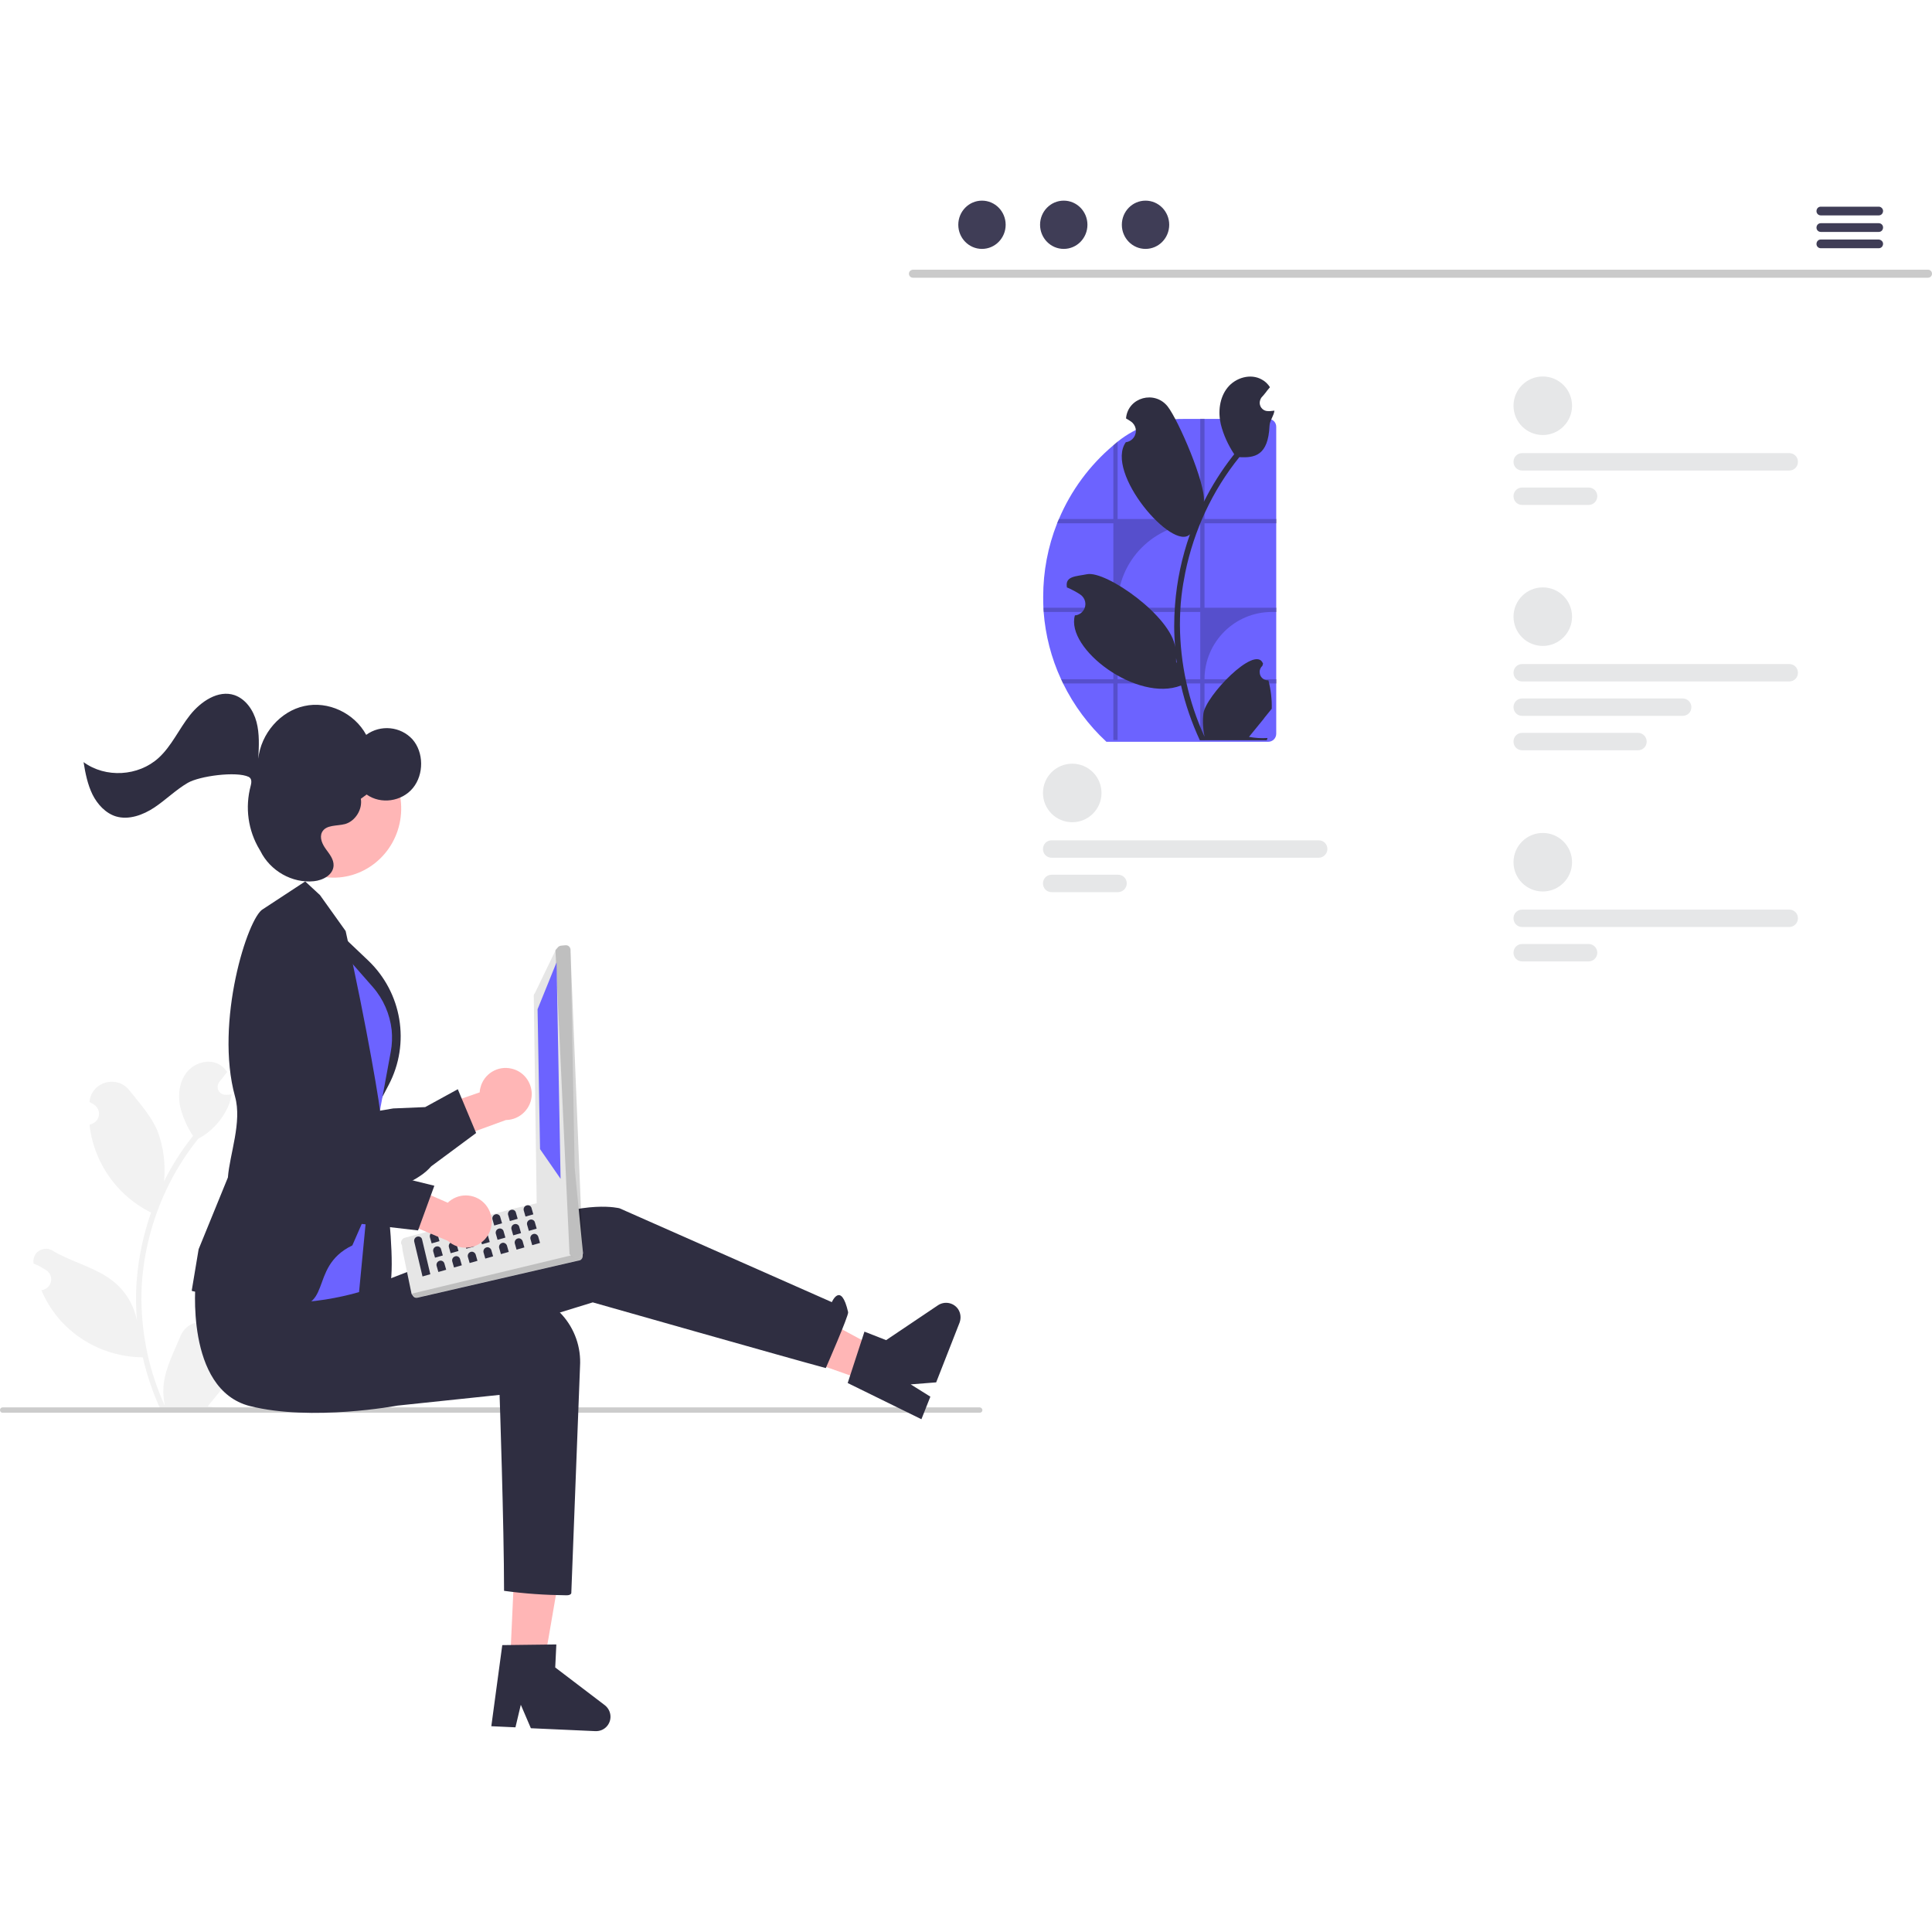 <?xml version="1.0" encoding="utf-8"?>
<!-- Generator: Adobe Illustrator 27.2.0, SVG Export Plug-In . SVG Version: 6.00 Build 0)  -->
<svg version="1.1" id="Шар_1" xmlns="http://www.w3.org/2000/svg" xmlns:xlink="http://www.w3.org/1999/xlink" x="0px" y="0px"
	 viewBox="0 0 864.7 864.7" style="enable-background:new 0 0 864.7 864.7;" xml:space="preserve">
<style type="text/css">
	.st0{fill:#F2F2F2;}
	.st1{fill:#CCCCCC;}
	.st2{fill:#FFB6B6;}
	.st3{fill:#2F2E41;}
	.st4{fill:#6C63FF;}
	.st5{fill:#E6E6E6;}
	.st6{opacity:0.17;enable-background:new    ;}
	.st7{fill:#CACACA;}
	.st8{fill:#3F3D56;}
	.st9{fill:#E6E7E8;}
	.st10{opacity:0.2;enable-background:new    ;}
</style>
<path class="st0" d="M101.3,605.1c-2,0.1-3.7-1.5-3.8-3.4c0-1.1,0.4-2.1,1.2-2.8c0.1-0.4,0.2-0.6,0.2-1c0-0.1-0.1-0.2-0.1-0.2
	c-2.1-4.9-7.8-7.2-12.7-5.2c-2.3,1-4.2,2.9-5.2,5.2c-2.9,7.1-6.7,14.1-7.6,21.6c-0.4,3.3-0.2,6.6,0.5,9.9
	c-6.9-15-10.4-31.3-10.5-47.8c0-4.1,0.2-8.3,0.7-12.4c0.4-3.4,0.9-6.7,1.6-10c3.7-18,11.6-35,23.1-49.3c5.6-3,10.1-7.7,12.9-13.4
	c1-2,1.7-4.2,2.1-6.5c-0.6,0.1-1.3,0.1-1.9,0.2c-0.2,0-0.4,0-0.6,0l-0.1,0c-2,0.1-3.6-1.4-3.7-3.4c0-0.9,0.2-1.7,0.8-2.4
	c0.3-0.3,0.5-0.7,0.8-1c0.4-0.5,0.8-1,1.2-1.5c0,0,0.1-0.1,0.1-0.2c0.5-0.6,0.9-1.2,1.4-1.7c-0.9-1.3-2-2.5-3.4-3.3
	c-4.7-2.8-11.3-0.9-14.7,3.4c-3.4,4.3-4.1,10.3-2.9,15.7c1.2,4.6,3.1,8.9,5.7,12.8c-0.3,0.3-0.5,0.6-0.8,1
	c-4.7,6-8.8,12.5-12.2,19.4c0.8-7.7-0.2-15.4-2.9-22.6c-2.8-6.7-8-12.4-12.6-18.2c-5.5-7-16.8-3.9-17.8,4.9c0,0.1,0,0.2,0,0.3
	c0.7,0.4,1.4,0.8,2,1.2c2.3,1.5,2.9,4.5,1.4,6.8c-0.8,1.1-2,1.9-3.3,2.1l-0.1,0c0.2,2.5,0.7,4.9,1.3,7.3c3.6,13.5,12.6,24.9,25,31.5
	c0.4,0.2,0.8,0.4,1.2,0.6c-3.4,9.8-5.6,20-6.4,30.3c-0.5,6.1-0.4,12.2,0.1,18.3l0-0.2c-1.3-6.8-4.9-12.9-10.2-17.3
	c-7.9-6.5-19-8.9-27.5-14c-2.6-1.7-6.1-0.9-7.8,1.7c-0.7,1.1-1,2.5-0.8,3.8c0,0.1,0,0.2,0,0.2c1.3,0.5,2.5,1.1,3.7,1.8
	c0.7,0.4,1.4,0.8,2,1.2c2.3,1.5,2.9,4.5,1.4,6.8c-0.8,1.1-2,1.9-3.3,2.1l-0.1,0c-0.1,0-0.1,0-0.2,0c2.2,5.2,5.2,9.9,9,14.1
	c9.4,10.1,22.6,15.9,36.4,16h0c1.9,8.1,4.5,15.9,8,23.4h28.7c0.1-0.3,0.2-0.6,0.3-1c-2.7,0.2-5.3,0-7.9-0.5c2.1-2.6,4.3-5.2,6.4-7.9
	c0,0,0.1-0.1,0.1-0.2c1.1-1.3,2.2-2.7,3.2-4l0,0C102.8,613.2,102.3,609.1,101.3,605.1L101.3,605.1z"/>
<path class="st1" d="M439.7,631.1c0,0.7-0.5,1.2-1.2,1.2c0,0,0,0,0,0H1.2c-0.7,0-1.2-0.5-1.2-1.2s0.5-1.2,1.2-1.2h437.3
	C439.1,629.9,439.7,630.5,439.7,631.1C439.7,631.1,439.7,631.1,439.7,631.1z"/>
<path class="st2" d="M229,478.3c-6.2-1.5-12.5,2.3-14,8.6c-0.2,0.7-0.3,1.3-0.3,2l-25,8.7l1.6,16.5l35.1-12.8
	c6.4-0.1,11.6-5.3,11.6-11.7C237.9,484.1,234.2,479.5,229,478.3L229,478.3z"/>
<path class="st3" d="M188.2,526.2c-9.9,6.9-27.5,10.5-51.3,10.3c-2.7,0-5.2-1.1-7-3.1c-6.4-6.6-6.1-21.8-6.1-23.3l-7-26.3
	c-0.1-0.4-4-11.2-0.1-18.8c1.7-3.2,4.7-5.5,8.2-6.3c14.8-3.9,28.7,35.6,30.4,40.9l20.7-3.5l14.3-0.6l14.6-8l8.2,19.6L193,522
	C191.6,523.6,190,525,188.2,526.2z"/>
<polygon class="st2" points="228.3,744 243.5,744.7 253.6,686.1 231,685.1 "/>
<path class="st3" d="M224.8,736.3l24.2-0.3l-0.5,10.3l22.2,16.9c2.8,2.2,3.4,6.2,1.2,9.1c-1.3,1.7-3.3,2.6-5.5,2.5l-28.8-1.3
	l-4.5-10.5l-2.4,10.1l-10.8-0.5L224.8,736.3z"/>
<polygon class="st2" points="387.8,618.2 393.4,603.9 341.1,575.7 314.6,592.3 "/>
<path class="st3" d="M379.4,619l7.5-23l9.7,3.8l23.2-15.6c3-2,7-1.2,9,1.7c1.2,1.8,1.4,4,0.7,6l-10.5,26.8l-11.4,0.9l8.8,5.5
	l-4,10.1L379.4,619z"/>
<path class="st3" d="M87.3,575.8c0,0,6.3,40.5,36.3,43.5s57.7-10.5,57.7-10.5l84-25.9c0,0,89.3,25.4,104.3,29.4c0,0,10.3-23.5,10-25
	c-3.2-14-7.3-4.5-7.3-4.5l-95-42c0,0-15-4-41,7s-95.7,37.5-95.7,37.5L87.3,575.8z"/>
<path class="st3" d="M87.6,573.3c0,0-5,48.5,24.2,56c27.8,7,66.1-0.2,66.1-0.2l45.7-4.8c0,0,2,58.7,2,87.7c9.3,1.3,18.6,1.9,28,2
	c2,0,2.1-1,2.1-1l3.9-101.4c1.1-17.5-12.2-32.5-29.6-33.5c-1-0.1-2.1-0.1-3.1,0c-2.2,0.1-4.4,0.2-6.8,0.5c-28.1,2.7-63-3-63-3
	L87.6,573.3z"/>
<path class="st3" d="M168.7,502.9c0,0,11.9,71.7,3.8,77.5s-19,5.7-19,5.7l-2.6-39.6L168.7,502.9z"/>
<path class="st3" d="M148.9,414.8l15.9,15.1c15.1,14.4,18.9,37.1,9.2,55.6l-7.6,14.5L148.9,414.8z"/>
<path class="st4" d="M145.4,417.3l21.5,24.5c4.7,5.4,7.6,12.1,8.4,19.2l0,0c0.3,3.2,0.2,6.5-0.4,9.7l-8.1,44l-6.1,63.6
	c0,0-47,14.2-51.8-7.7S145.4,417.3,145.4,417.3z"/>
<path class="st3" d="M125.2,584.3c-30.9-5.1-38.5-6.2-38.9-6.4l-0.5-0.2l3.1-18.6L102,527c0.8-10.5,6.4-24.8,3.2-36.2
	c-9.2-33.3,5.7-80.3,12.5-83.9l18.9-12.4l6.6,6.1l11.5,16.1c9.4,42.1,16,81.3,15.7,83.7l-5.8,41.2l-6.9,15.8
	C136.8,567.5,150.8,588.5,125.2,584.3z"/>
<path class="st5" d="M181.1,554l48.5-13l4.3-1l3-0.7l3.5-0.8l0,0c0.5-0.1,1.1,0,1.5,0.3l18,21.6c0.2,0.1,0.3,0.2,0.4,0.4
	c0,0,0.1,0.1,0.1,0.1c0.7,0.9,0.5,2.2-0.4,2.9c-0.2,0.2-0.5,0.3-0.7,0.3l-72.4,16.7c-0.8,0.2-1.6-0.1-2-0.7l-0.7-1l-4-19.3l-0.3-2.5
	c-0.2-0.2-0.3-0.5-0.4-0.8C179.4,555.4,180.1,554.3,181.1,554z"/>
<path class="st6" d="M184.3,579l0.7,1c0.5,0.6,1.3,0.9,2,0.7l72.4-16.7c1.1-0.3,1.8-1.4,1.5-2.5c-0.1-0.3-0.2-0.5-0.3-0.7
	c0-0.1-0.1-0.1-0.1-0.1L184.3,579z"/>
<path class="st5" d="M240.2,538.3l-1.3-92.3c-0.1-0.6,0.1-1.1,0.5-1.5l9.3-19.3l1-1.2c0.4-0.4,0.9-0.7,1.4-0.8l2-0.2
	c1.2-0.1,2.2,0.7,2.3,1.9l0,0l1.8,97.6l0,0l0.9,9.4l1.1,11.2l0,0l1.7,17.4c0.1,0.6-0.1,1.2-0.6,1.6c-0.4,0.4-1,0.7-1.6,0.7l-1.3,0
	c-0.5,0-1-0.2-1.4-0.5l-0.7-0.7l-0.3-0.3l-14-21.7C240.4,539.4,240.2,538.9,240.2,538.3z"/>
<path class="st6" d="M248.6,425.2l6.3,136.1l0.3,0.3l0.7,0.7c0.4,0.3,0.9,0.5,1.4,0.5l1.3,0c1.2,0,2.1-0.9,2.2-2.1
	c0-0.1,0-0.2,0-0.2L255.3,425c-0.1-1.2-1.1-2-2.3-1.9l-2,0.2c-0.6,0.1-1.1,0.3-1.4,0.8L248.6,425.2z"/>
<polygon class="st4" points="249.1,430.7 240.6,451.7 241.7,514.3 250.9,527.6 "/>
<path class="st3" d="M186.7,553.5c-1,0.3-1.5,1.3-1.3,2.2l3.7,15.6l3.5-1l-3.7-15.6C188.7,553.8,187.7,553.2,186.7,553.5z"/>
<path class="st3" d="M193.7,551.5c-1,0.3-1.5,1.3-1.3,2.2l0.8,2.8l3.5-1l-0.8-2.8C195.7,551.8,194.7,551.2,193.7,551.5z"/>
<path class="st3" d="M200.7,549.5c-1,0.3-1.5,1.3-1.3,2.2l0.8,2.8l3.5-1l-0.8-2.8C202.7,549.8,201.7,549.2,200.7,549.5z"/>
<path class="st3" d="M207.7,547.5c-1,0.3-1.5,1.3-1.3,2.2l0.8,2.8l3.5-1l-0.8-2.8C209.7,547.8,208.7,547.2,207.7,547.5z"/>
<path class="st3" d="M214.7,545.5c-1,0.3-1.5,1.3-1.3,2.2l0.8,2.8l3.5-1l-0.8-2.8C216.7,545.8,215.7,545.2,214.7,545.5z"/>
<path class="st3" d="M221.7,543.5c-1,0.3-1.5,1.3-1.3,2.2l0.8,2.8l3.5-1l-0.8-2.8C223.7,543.8,222.7,543.2,221.7,543.5z"/>
<path class="st3" d="M228.7,541.5c-1,0.3-1.5,1.3-1.3,2.2l0.8,2.8l3.5-1l-0.8-2.8C230.7,541.8,229.7,541.2,228.7,541.5z"/>
<path class="st3" d="M235.7,539.5c-1,0.3-1.5,1.3-1.3,2.2l0.8,2.8l3.5-1l-0.8-2.8C237.7,539.8,236.7,539.2,235.7,539.5z"/>
<path class="st3" d="M195.2,557.9c-1,0.3-1.5,1.3-1.3,2.2l0.8,2.8l3.5-1l-0.8-2.8C197.2,558.2,196.2,557.6,195.2,557.9z"/>
<path class="st3" d="M202.2,555.9c-1,0.3-1.5,1.3-1.3,2.2l0.8,2.8l3.5-1l-0.8-2.8C204.2,556.2,203.2,555.6,202.2,555.9z"/>
<path class="st3" d="M209.2,553.9c-1,0.3-1.5,1.3-1.3,2.2l0.8,2.8l3.5-1l-0.8-2.8C211.2,554.2,210.2,553.6,209.2,553.9z"/>
<path class="st3" d="M216.2,551.9c-1,0.3-1.5,1.3-1.3,2.2l0.8,2.8l3.5-1l-0.8-2.8C218.2,552.2,217.2,551.6,216.2,551.9z"/>
<path class="st3" d="M223.2,549.9c-1,0.3-1.5,1.3-1.3,2.2l0.8,2.8l3.5-1l-0.8-2.8C225.2,550.2,224.2,549.6,223.2,549.9z"/>
<path class="st3" d="M230.2,547.9c-1,0.3-1.5,1.3-1.3,2.2l0.8,2.8l3.5-1l-0.8-2.8C232.2,548.2,231.2,547.6,230.2,547.9z"/>
<path class="st3" d="M237.2,545.9c-1,0.3-1.5,1.3-1.3,2.2l0.8,2.8l3.5-1l-0.8-2.8C239.2,546.2,238.2,545.6,237.2,545.9z"/>
<path class="st3" d="M196.7,564.3c-1,0.3-1.5,1.3-1.3,2.2l0.8,2.8l3.5-1l-0.8-2.8C198.6,564.5,197.6,564,196.7,564.3z"/>
<path class="st3" d="M203.7,562.3c-1,0.3-1.5,1.3-1.3,2.2l0.8,2.8l3.5-1l-0.8-2.8C205.6,562.5,204.6,562,203.7,562.3z"/>
<path class="st3" d="M210.7,560.3c-1,0.3-1.5,1.3-1.3,2.2l0.8,2.8l3.5-1l-0.8-2.8C212.6,560.6,211.6,560,210.7,560.3z"/>
<path class="st3" d="M217.7,558.3c-1,0.3-1.5,1.3-1.3,2.2l0.8,2.8l3.5-1l-0.8-2.8C219.6,558.6,218.6,558,217.7,558.3z"/>
<path class="st3" d="M224.7,556.3c-1,0.3-1.5,1.3-1.3,2.2l0.8,2.8l3.5-1l-0.8-2.8C226.6,556.6,225.6,556,224.7,556.3z"/>
<path class="st3" d="M231.7,554.3c-1,0.3-1.5,1.3-1.3,2.2l0.8,2.8l3.5-1l-0.8-2.8C233.6,554.6,232.6,554,231.7,554.3z"/>
<path class="st3" d="M238.7,552.3c-1,0.3-1.5,1.3-1.3,2.2l0.8,2.8l3.5-1l-0.8-2.8C240.6,552.6,239.6,552,238.7,552.3z"/>
<path class="st2" d="M218.1,540.2c-3.5-5.3-10.7-6.8-16.1-3.2c-0.6,0.4-1.1,0.8-1.6,1.3l-24.2-10.6l-10.1,13.2l34.4,14.5
	c4.7,4.3,12.1,4,16.5-0.7C220.7,550.6,221.1,544.7,218.1,540.2L218.1,540.2z"/>
<path class="st3" d="M155.7,547.6c-12-1.7-27.2-11-44.6-27.3c-2-1.8-3.1-4.4-3.1-7c-0.2-9.2,10.3-20.1,11.4-21.2l12.8-24.1
	c0.2-0.4,4.7-11,12.7-13.8c3.4-1.2,7.2-0.8,10.3,1c13.5,7.2-3.2,45.6-5.5,50.7l17.6,11.5l10.9,9.3l16.2,4l-7.3,20l-25-2.9
	C159.9,548,157.8,547.9,155.7,547.6z"/>
<ellipse transform="matrix(0.119 -0.993 0.993 0.119 -227.792 467.295)" class="st2" cx="149.4" cy="362" rx="30.8" ry="30.1"/>
<path class="st3" d="M71,339.2c5.8-5.3,9.1-12.9,14-19.1c4.9-6.2,12.7-11.4,19.9-9c5,1.7,8.5,6.7,9.9,12c1.4,5.3,1.1,10.9,0.8,16.5
	c1.2-11.3,9.9-21.3,20.6-23.6c10.6-2.4,22.4,3.1,27.7,12.9c6.4-4.7,15.4-3.8,20.7,2c5.1,5.8,5.2,15.7,0.2,21.8s-14.4,7.4-20.7,2.9
	l-2.6,1.9c0.8,4.8-2.5,10-7,11.3c-3.7,1-8.6,0.2-10.4,3.7c-1.2,2.5,0.2,5.4,1.8,7.6c1.6,2.2,3.5,4.5,3.4,7.3c-0.2,4.2-4.8,6.6-8.8,7
	c-9.7,1-19.6-4.6-24-13.6c-0.1-0.2-0.2-0.3-0.3-0.5c-5.2-8.6-6.6-18.9-4-28.6c0.5-1.9,0.4-3.3-0.9-4c-5.5-2.6-22-0.4-27.3,2.7
	c-5.3,3.1-9.8,7.6-14.9,11c-5.1,3.4-11.5,5.7-17.2,4c-4.6-1.4-8.3-5.4-10.5-9.8c-2.2-4.5-3.2-9.5-4-14.5
	C47.2,348.3,61.9,347.5,71,339.2z"/>
<path class="st7" d="M862.9,124.3H408.6c-1,0-1.8-0.8-1.8-1.8c0-1,0.8-1.7,1.8-1.8h454.3c1,0,1.8,0.8,1.8,1.8
	C864.7,123.5,863.9,124.3,862.9,124.3z"/>
<ellipse class="st8" cx="439.5" cy="100.6" rx="10.6" ry="10.8"/>
<ellipse class="st8" cx="476.1" cy="100.6" rx="10.6" ry="10.8"/>
<ellipse class="st8" cx="512.7" cy="100.6" rx="10.6" ry="10.8"/>
<path class="st8" d="M840.9,92.5h-26c-1.1,0-1.9,0.9-1.9,2c0,1.1,0.9,1.9,1.9,1.9h26c1.1,0,1.9-0.9,1.9-2
	C842.8,93.4,841.9,92.5,840.9,92.5z"/>
<path class="st8" d="M840.9,99.9h-26c-1.1,0-1.9,0.9-1.9,2c0,1.1,0.9,1.9,1.9,1.9h26c1.1,0,1.9-0.9,1.9-2
	C842.8,100.7,841.9,99.9,840.9,99.9z"/>
<path class="st8" d="M840.9,107.2h-26c-1.1,0-1.9,0.9-1.9,2c0,1.1,0.9,1.9,1.9,1.9h26c1.1,0,1.9-0.9,1.9-2
	C842.8,108.1,841.9,107.3,840.9,107.2z"/>
<path class="st3" d="M66.5,539.5L66.5,539.5L66.5,539.5L66.5,539.5z"/>
<circle class="st9" cx="690.5" cy="181.6" r="13.1"/>
<path class="st9" d="M800.8,210.6H681.3c-2.2,0-3.9-1.7-3.9-3.9s1.7-3.9,3.9-3.9c0,0,0,0,0,0h119.5c2.2,0,3.9,1.7,3.9,3.9
	S803,210.6,800.8,210.6C800.9,210.6,800.9,210.6,800.8,210.6z"/>
<path class="st9" d="M711,226h-29.7c-2.2,0-3.9-1.7-3.9-3.9c0-2.2,1.7-3.9,3.9-3.9H711c2.2,0,3.9,1.7,3.9,3.9
	C714.9,224.2,713.2,226,711,226z"/>
<circle class="st9" cx="690.5" cy="385.9" r="13.1"/>
<path class="st9" d="M800.8,414.9H681.3c-2.2,0-3.9-1.7-3.9-3.9c0-2.2,1.7-3.9,3.9-3.9l0,0h119.5c2.2,0,3.9,1.7,3.9,3.9
	C804.7,413.1,803,414.9,800.8,414.9L800.8,414.9z"/>
<path class="st9" d="M711,430.3h-29.7c-2.2,0-3.9-1.7-3.9-3.9c0-2.2,1.7-3.9,3.9-3.9c0,0,0,0,0,0H711c2.2,0,3.9,1.8,3.9,3.9
	C714.9,428.5,713.2,430.3,711,430.3z"/>
<circle class="st9" cx="479.9" cy="354.9" r="13.1"/>
<path class="st9" d="M590.2,383.9H470.7c-2.2,0-3.9-1.7-3.9-3.9c0-2.2,1.7-3.9,3.9-3.9h119.5c2.2,0,3.9,1.7,3.9,3.9
	C594.1,382.1,592.3,383.9,590.2,383.9L590.2,383.9z"/>
<path class="st9" d="M500.4,399.3h-29.7c-2.2,0-3.9-1.7-3.9-3.9c0-2.2,1.7-3.9,3.9-3.9c0,0,0,0,0,0h29.7c2.2,0,3.9,1.7,3.9,3.9
	C504.3,397.5,502.5,399.3,500.4,399.3C500.4,399.3,500.4,399.3,500.4,399.3L500.4,399.3z"/>
<circle class="st9" cx="690.5" cy="276" r="13.1"/>
<path class="st9" d="M800.8,305H681.3c-2.2,0-3.9-1.7-3.9-3.9c0-2.2,1.7-3.9,3.9-3.9l0,0h119.5c2.2,0,3.9,1.7,3.9,3.9
	C804.7,303.3,803,305,800.8,305L800.8,305z"/>
<path class="st9" d="M753.1,320.4h-71.8c-2.2,0-3.9-1.7-3.9-3.9c0-2.2,1.7-3.9,3.9-3.9c0,0,0,0,0,0h71.8c2.2,0,3.9,1.8,3.9,3.9
	C757,318.7,755.3,320.4,753.1,320.4z"/>
<path class="st9" d="M733.1,335.8h-51.8c-2.2,0-3.9-1.7-3.9-3.9c0-2.2,1.7-3.9,3.9-3.9c0,0,0,0,0,0h51.8c2.2,0,3.9,1.8,3.9,3.9
	C737,334.1,735.3,335.8,733.1,335.8z"/>
<path class="st4" d="M571.2,191v137.4c0,2-1.6,3.6-3.6,3.6h-72.4c-8-7.4-14.6-16.3-19.4-26.1c-0.3-0.6-0.6-1.3-0.9-1.9
	c-4.4-9.5-7-19.7-7.8-30.1c-0.1-0.6-0.1-1.3-0.1-1.9c-0.1-1.7-0.1-3.3-0.1-5c0-11.2,2.1-22.3,6.2-32.7c0.2-0.6,0.5-1.3,0.8-1.9
	c5.4-12.8,13.8-24.2,24.4-33.1c0.6-0.5,1.3-1.1,1.9-1.6l0.1-0.1c8.3-6.6,18.6-10.2,29.2-10.1h38C569.6,187.4,571.2,189,571.2,191z"
	/>
<path class="st10" d="M571.4,234.2v-1.9h-32.3v-44.9h-1.9v44.9h-37v-34.7c-0.6,0.5-1.3,1-1.9,1.6v33.1h-24.4
	c-0.3,0.6-0.5,1.3-0.8,1.9h25.2V272h-31.3c0,0.6,0.1,1.3,0.1,1.9h31.2V304h-23.4c0.3,0.6,0.6,1.3,0.9,1.9h22.5v25.3h1.9v-25.3h37
	v25.3h1.9v-25.3h32.3V304h-32.3c0-16.6,13.5-30.1,30.1-30.1c0,0,0,0,0,0h2.2V272h-32.3v-37.8H571.4z M537.2,304h-37v-30.1h37V304z
	 M537.2,272h-37v-0.8c0-20.4,16.6-37,37-37h0V272z"/>
<path class="st3" d="M567.7,304.5c-2.1,0.1-3.9-1.5-3.9-3.6c-0.1-1.1,0.4-2.2,1.2-2.9c0.1-0.4,0.2-0.7,0.3-1c0-0.1-0.1-0.2-0.1-0.2
	c-3.5-8.3-25.7,14.8-26.6,22.6c-0.4,3.4-0.2,6.9,0.5,10.3c-7.2-15.7-10.9-32.7-11-50c0-4.3,0.2-8.7,0.7-13c0.4-3.5,1-7,1.7-10.5
	c3.9-18.9,12.1-36.6,24.2-51.6c6.9,0.4,12.9-0.7,13.5-14c0.1-2.4,1.9-4.4,2.2-6.8c-0.7,0.1-1.3,0.1-2,0.2c-0.2,0-0.4,0-0.6,0l-0.1,0
	c-2.1,0.1-3.8-1.5-3.9-3.6c0-0.9,0.3-1.8,0.8-2.5c0.3-0.3,0.6-0.7,0.9-1c0.4-0.5,0.9-1.1,1.3-1.6c0-0.1,0.1-0.1,0.1-0.2
	c0.5-0.6,1-1.2,1.5-1.8c-0.9-1.4-2.1-2.6-3.6-3.4c-5-2.9-11.8-0.9-15.4,3.6c-3.6,4.5-4.3,10.8-3,16.4c1.2,4.8,3.3,9.3,6,13.4
	c-0.3,0.3-0.5,0.7-0.8,1c-4.9,6.3-9.2,13.1-12.8,20.3c1-7.9-11.4-36.6-16.2-42.7c-5.8-7.3-17.6-4.1-18.6,5.1c0,0.1,0,0.2,0,0.3
	c0.7,0.4,1.4,0.8,2.1,1.3c2.4,1.6,3,4.8,1.4,7.1c-0.8,1.2-2.1,2-3.5,2.2l-0.1,0c-9.6,13.6,21.1,49.2,28.7,41.2
	c-3.6,10.2-5.9,20.9-6.7,31.7c-0.5,6.4-0.5,12.8,0.1,19.2l0-0.2c-1.7-13.9-30.9-34.5-39.5-32.8c-4.9,1-9.8,0.8-9,5.7
	c0,0.1,0,0.2,0,0.2c1.3,0.5,2.6,1.2,3.9,1.9c0.7,0.4,1.4,0.8,2.1,1.3c2.4,1.6,3,4.8,1.4,7.1c-0.8,1.2-2.1,2-3.5,2.2l-0.1,0
	c-0.1,0-0.1,0-0.2,0c-4.3,15,27.9,39.1,47.5,31.4h0c1.9,8.4,4.8,16.7,8.4,24.5h30c0.1-0.3,0.2-0.7,0.3-1c-2.8,0.2-5.6,0-8.3-0.5
	c2.2-2.7,4.5-5.5,6.7-8.2c0-0.1,0.1-0.1,0.1-0.2c1.1-1.4,2.3-2.8,3.4-4.2l0,0C569.3,313,568.8,308.7,567.7,304.5L567.7,304.5z
	 M533.4,236.9L533.4,236.9L533.4,236.9L533.4,236.9z M526.7,296.8l-0.3-0.6c0-0.4,0-0.8,0-1.3c0-0.1,0-0.2,0-0.4
	C526.5,295.4,526.6,296.1,526.7,296.8L526.7,296.8z"/>
</svg>
